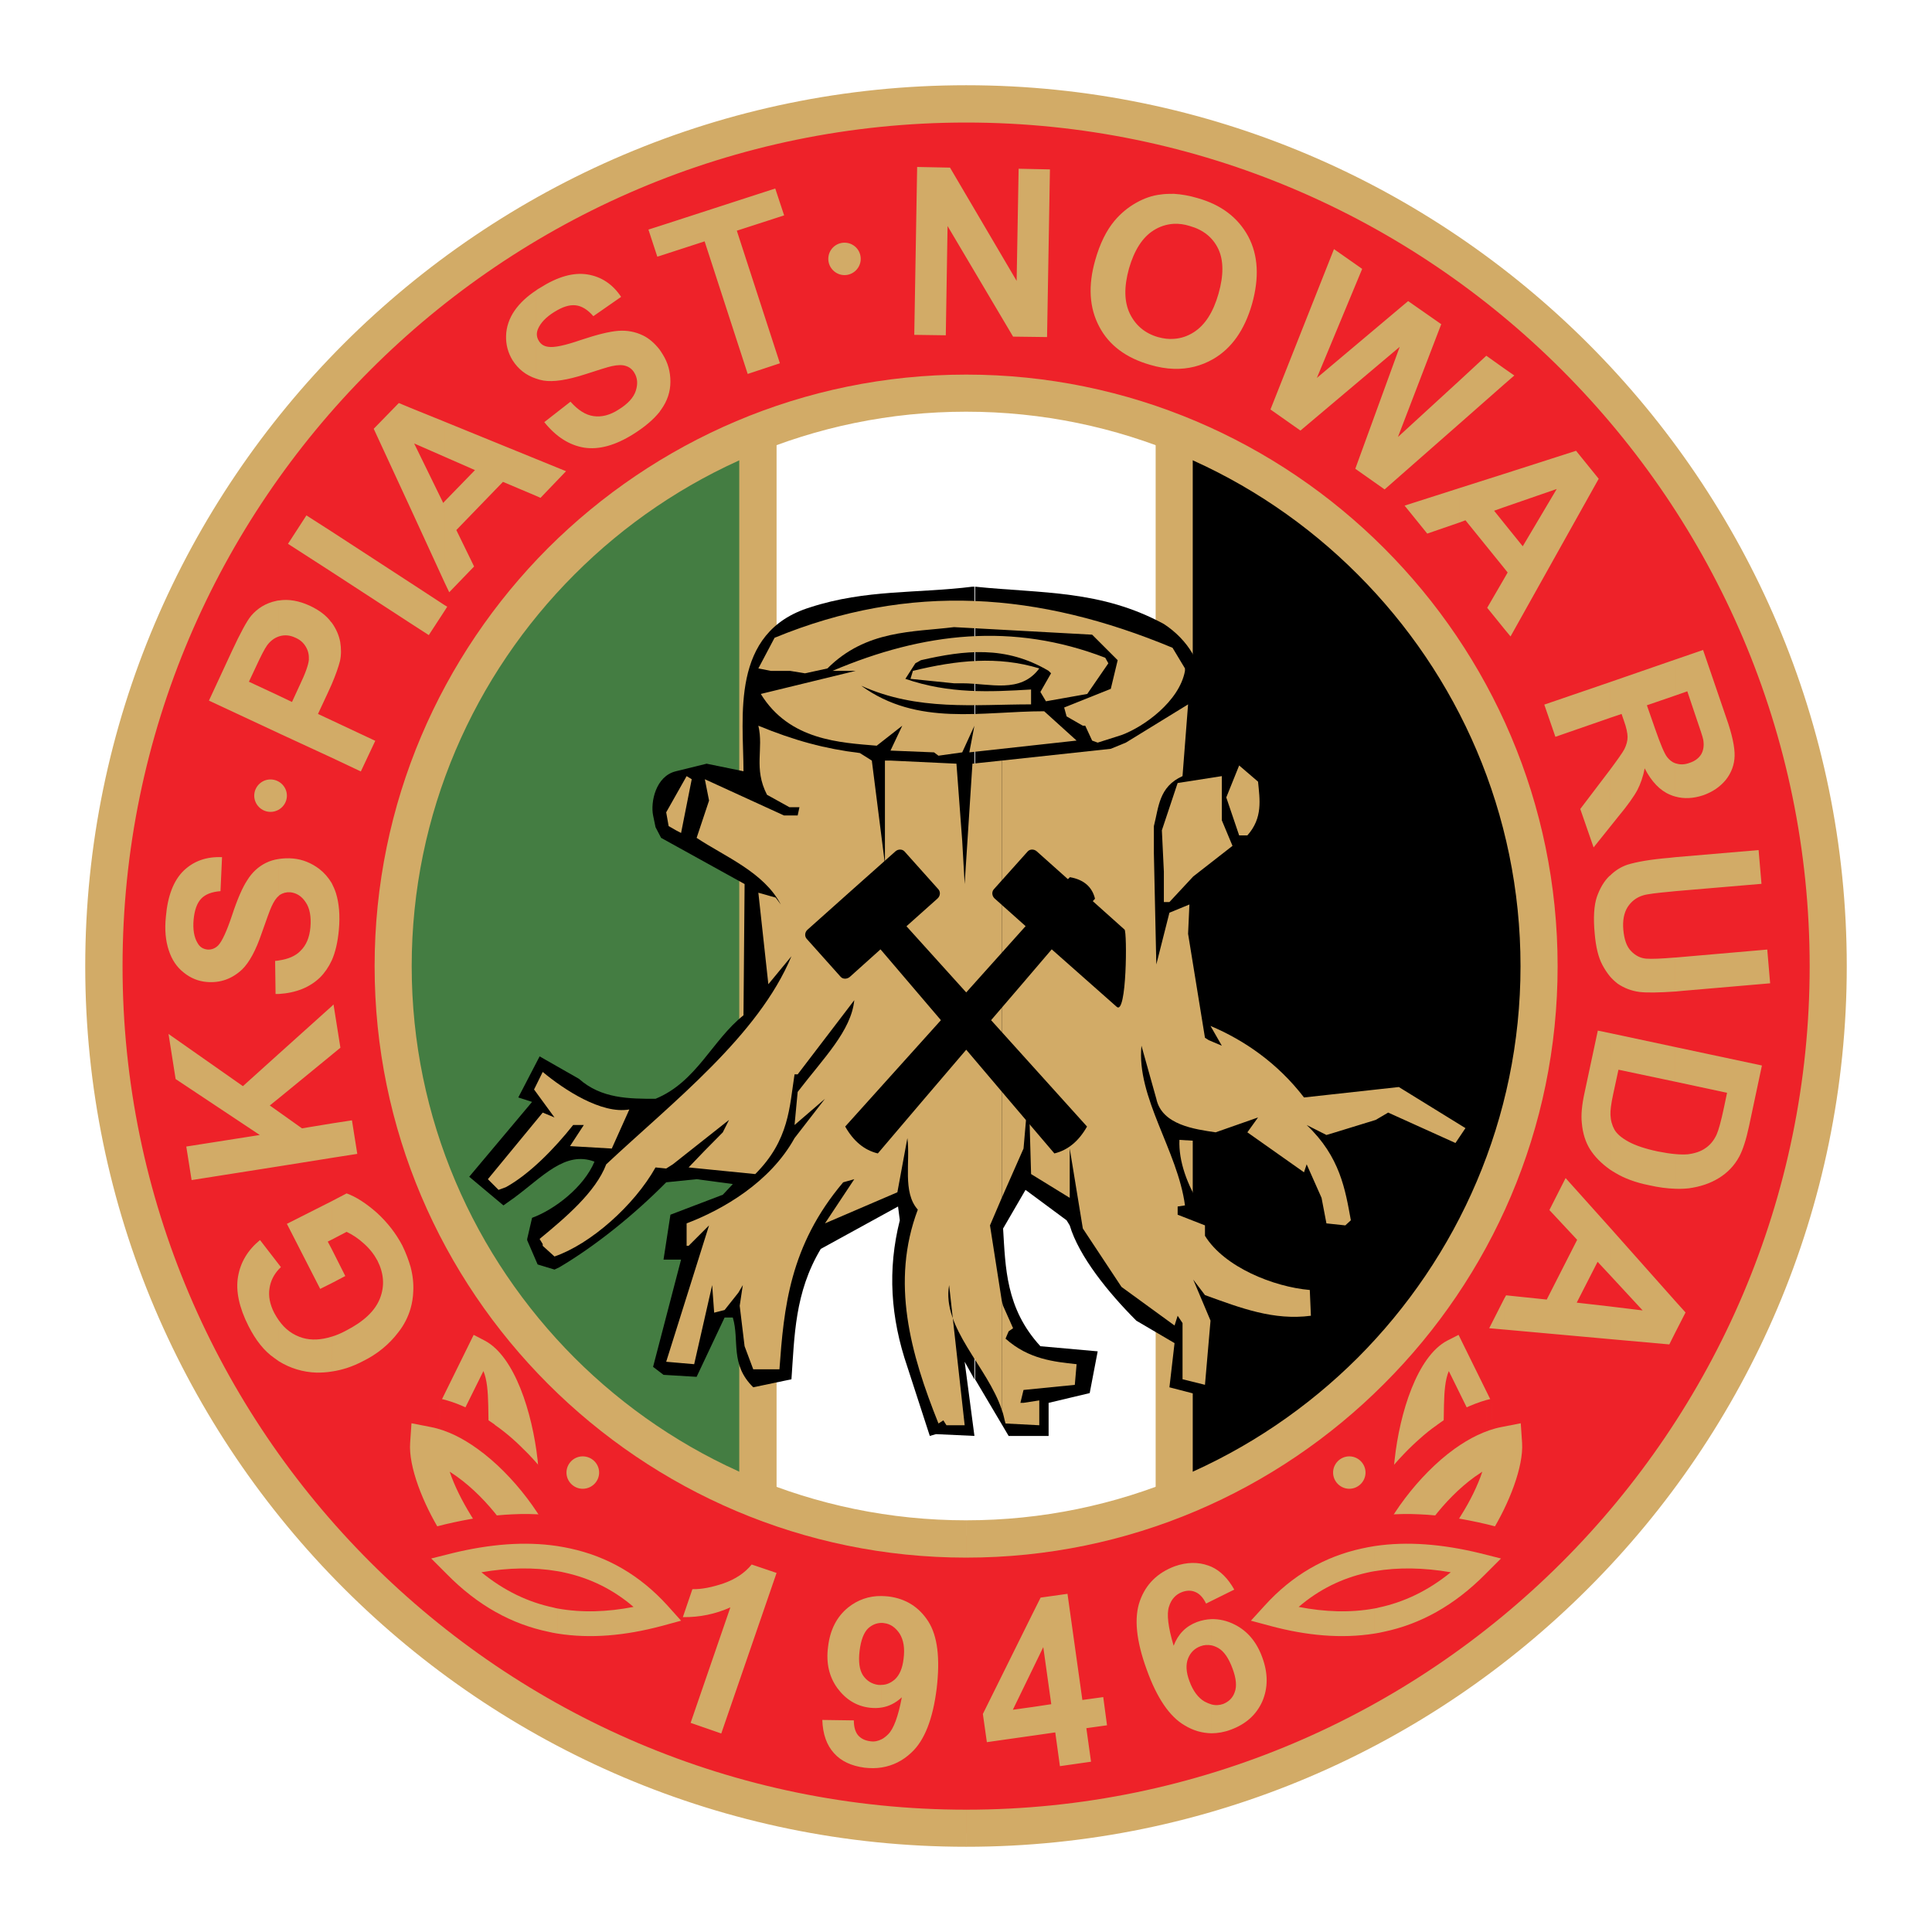 <?xml version="1.0" encoding="utf-8"?>
<!-- Generator: Adobe Illustrator 13.0.0, SVG Export Plug-In . SVG Version: 6.00 Build 14948)  -->
<!DOCTYPE svg PUBLIC "-//W3C//DTD SVG 1.0//EN" "http://www.w3.org/TR/2001/REC-SVG-20010904/DTD/svg10.dtd">
<svg version="1.0" id="Layer_1" xmlns="http://www.w3.org/2000/svg" xmlns:xlink="http://www.w3.org/1999/xlink" x="0px" y="0px"
	 width="192.756px" height="192.756px" viewBox="0 0 192.756 192.756" enable-background="new 0 0 192.756 192.756"
	 xml:space="preserve">
<g>
	<polygon fill-rule="evenodd" clip-rule="evenodd" fill="#FFFFFF" points="0,0 192.756,0 192.756,192.756 0,192.756 0,0 	"/>
	<path fill-rule="evenodd" clip-rule="evenodd" fill="#447D42" d="M75.617,44.642v105.333
		c-21.515-11.057-39.683-26.078-34.542-68.752C46.171,64.649,56.939,51.954,75.617,44.642L75.617,44.642z"/>
	<polygon fill-rule="evenodd" clip-rule="evenodd" fill="#FFFFFF" points="75.617,42.78 96.4,38.859 117.161,42.78 117.161,148.357 
		96.4,154.385 75.617,149.51 75.617,42.78 	"/>
	<polygon fill-rule="evenodd" clip-rule="evenodd" fill="#D2AB67" points="77.479,43.711 77.479,150.219 73.756,150.219 
		73.756,43.711 77.479,43.711 	"/>
	<path fill-rule="evenodd" clip-rule="evenodd" d="M117.161,149.975c16.529-11.654,36.359-17.637,36.67-57.164
		c-4.276-30.2-18.834-42.607-36.67-49.321V149.975L117.161,149.975z"/>
	<polygon fill-rule="evenodd" clip-rule="evenodd" fill="#D2AB67" points="119,43.246 119,150.684 115.3,150.684 115.3,43.246 
		119,43.246 	"/>
	<path fill-rule="evenodd" clip-rule="evenodd" d="M97.22,58.534c-0.066,0-0.133,0-0.199,0c-5.45,0.687-10.613,0.244-16.196,2.061
		c-8.021,2.481-6.647,10.945-6.647,16.352l-3.678-0.753l-3.058,0.753c-2.038,0.487-2.548,3.102-2.282,4.409l0.244,1.174l0.554,1.063
		l8.331,4.608l-0.111,13.095c-3.124,2.48-4.675,6.646-8.774,8.33c-2.615,0-5.406,0-7.644-1.994l-3.922-2.236l-2.127,4.098
		l1.374,0.443l-6.271,7.467l3.413,2.859l1.063-0.754c2.858-2.105,5.096-4.721,8.021-3.611c-1.063,2.547-3.988,4.785-6.226,5.605
		l-0.487,2.105c0,0,0,0,0,0.133l1.042,2.414l1.684,0.51c0,0,0,0,0.51-0.244c3.589-2.127,7.444-5.229,10.635-8.463l3.036-0.311
		l3.611,0.486l-0.997,1.064l-5.229,1.994L66.2,125.67h1.75l-2.792,10.701l1.041,0.797l3.302,0.199l2.792-5.916h0.82
		c0.687,2.305-0.31,4.654,2.039,6.959l3.811-0.799c0.31-4.299,0.31-8.641,2.925-13.006l7.71-4.232l0.177,1.375
		c-1.241,4.918-0.931,9.703,0.753,14.623l2.238,6.891l0.62-0.178l3.833,0.178l-0.975-7.4l0.975,1.75V58.534L97.22,58.534z"/>
	<path fill-rule="evenodd" clip-rule="evenodd" d="M97.287,58.534c6.713,0.687,12.541,0.311,18.833,3.723
		c2.416,1.573,3.922,4.121,3.612,6.16l0.31,7.955l1.618-0.798l2.791-0.133l2.238,2.548c2.061,4.121-3.234,6.913-6.47,10.524
		l-0.487,2.548l0.487,8.131c2.438,3.479,6.957,4.586,10.458,8.752l3.035,0.754c4.609-1.816,9.461-1.064,14.048,3.545l-0.731,2.105
		l-1.816,1.307l-4.853-2.99l-6.647,1.684l1.485,3.787l0.753,3.369l-0.487,1.795l-3.745,0.311l-1.617-4.896l-7.135-4.676
		l-5.295-0.311c-0.178,4.232,3.412,9.572,7.844,12.43l6.337,1.508l-0.134,4.852c-3.168,0.555-6.514,0-9.571-1.24l-0.487,7.135
		l-0.887,1.062l-4.099-1.062l0.51-4.41l-3.812-2.238c-2.792-2.791-5.716-6.402-6.646-9.504c-0.311-0.51-0.311-0.51-0.311-0.51
		l-4.099-3.035l-2.238,3.854c0.244,3.855,0.244,7.955,3.723,11.744l5.716,0.51l-0.798,4.166l-4.099,0.975v3.301h-3.988l-3.345-5.65
		V58.534L97.287,58.534z"/>
	<path fill-rule="evenodd" clip-rule="evenodd" fill="#D2AB67" d="M99.945,75.883l-2.925,0.31l-0.775,12.009l-0.244-4.298
		l-0.576-7.711l-6.581-0.31c0,0,0,0-0.554,0v10.325l-1.308-10.325l-1.196-0.753c-3.479-0.421-6.514-1.241-10.125-2.725
		c0.554,2.304-0.51,4.232,0.864,6.891l2.238,1.24h0.998l-0.177,0.82h-1.374l-7.888-3.611l0.421,2.127l-1.241,3.722
		c2.792,1.861,6.713,3.413,8.397,6.647l-0.51-0.687l-1.728-0.487l0.997,9.129l2.304-2.792c-3.301,7.931-11.832,14.535-18.479,20.761
		c-1.063,2.791-4.099,5.34-6.647,7.445c0,0,0,0,0.31,0.51c0,0,0,0,0,0.176l1.174,1.064c3.612-1.24,7.954-5.096,10.082-8.885
		l1.063,0.109l0.665-0.42l5.606-4.432l-0.621,1.24l-1.794,1.816l-1.618,1.686l6.647,0.664c3.412-3.412,3.412-6.713,3.922-9.949
		c0,0,0,0,0.311,0l5.649-7.4c-0.31,3.059-3.035,5.74-5.649,9.152l-0.311,3.301l3.036-2.615l-3.036,3.922
		c-2.437,4.41-7.157,7.135-10.768,8.508v2.238c0,0,0,0,0.199,0l2.039-2.037l-4.276,13.604l2.792,0.244l1.794-7.889l0.2,2.748
		l1.041-0.266l1.374-1.729l0.443-0.754l-0.31,2.061l0.487,4.033l0.864,2.305h2.614c0.443-6.094,0.997-12.32,6.359-18.656
		l1.108-0.311l-2.924,4.408l7.223-3.102l0.997-5.406c0.31,2.35-0.51,5.406,1.042,7.135c-2.726,7.223-0.731,14.381,2.061,21.338
		l0.487-0.311l0.31,0.486h1.817l-1.551-13.98c-0.753,4.232,3.833,8.154,5.251,12.43v-10.879l-1.174-7.51l1.174-2.748V75.883
		L99.945,75.883z"/>
	<path fill-rule="evenodd" clip-rule="evenodd" fill="#D2AB67" d="M99.945,75.883l10.879-1.174l1.507-0.62l6.204-3.812l-0.555,7.157
		c-2.37,1.063-2.37,3.102-2.857,4.986v2.725l0.243,11.078l1.308-5.162l1.994-0.82l-0.133,2.924l1.684,10.37
		c0.377,0.242,0.377,0.242,0.377,0.242l1.307,0.555l-1.13-1.973c3.368,1.418,6.714,3.723,9.328,7.135l9.461-1.041l6.647,4.1
		l-0.997,1.484l-6.714-3.035l-1.241,0.73l-4.032,1.24l-0.886,0.266l-1.973-0.996c3.346,3.168,3.855,6.471,4.409,9.506
		c-0.554,0.51-0.554,0.51-0.554,0.51l-1.883-0.201l-0.487-2.547l-1.485-3.346l-0.266,0.797l-5.65-3.988l1.064-1.484l-4.232,1.484
		c-2.061-0.309-5.362-0.73-5.916-3.346l-1.484-5.295c-0.51,5.162,3.611,10.457,4.343,15.932l-0.731,0.109v0.82l2.726,1.064v1.041
		c1.928,3.123,6.847,5.096,10.458,5.406l0.11,2.57c-3.722,0.486-6.957-0.754-10.568-2.061l-1.174-1.551l1.728,4.098l-0.554,6.404
		l-2.238-0.555v-5.605l-0.487-0.73l-0.31,0.975l-5.296-3.855l-3.855-5.828l-1.307-7.977v4.92l-3.855-2.371l-0.244-8.441l-0.51,5.893
		l-2.171,4.92V75.883L99.945,75.883z"/>
	<path fill-rule="evenodd" clip-rule="evenodd" fill="#D2AB67" d="M99.945,129.768l0.133,0.51l0.997,2.238
		c-0.443,0.311-0.443,0.311-0.443,0.311l-0.31,0.73c2.304,2.061,4.852,2.305,7.09,2.549l-0.178,2.061l-5.118,0.51l-0.31,1.285
		c0.31,0,0.31,0,0.31,0l1.573-0.244v2.48l-3.367-0.176c-0.134-0.443-0.178-0.865-0.377-1.375V129.768L99.945,129.768z"/>
	<path fill-rule="evenodd" clip-rule="evenodd" fill="#D2AB67" d="M49.738,118.713l-1.063-1.064l5.473-6.646l1.174,0.486
		l-2.039-2.791l0.864-1.75c2.105,1.75,5.85,4.23,8.641,3.744l-1.75,3.898l-4.166-0.242l1.374-2.105h-1.063
		c-1.861,2.348-4.343,4.896-6.714,6.203L49.738,118.713L49.738,118.713z"/>
	<polygon fill-rule="evenodd" clip-rule="evenodd" fill="#D2AB67" points="116.119,89.997 116.119,88.202 116.119,86.961 
		115.92,82.84 117.493,78.121 121.902,77.434 121.902,81.843 122.966,84.391 119.045,87.449 116.674,89.997 116.119,89.997 	"/>
	<path fill-rule="evenodd" clip-rule="evenodd" fill="#D2AB67" d="M123.631,83.35l-1.285-3.79l1.285-3.19l1.884,1.617
		c0.177,1.817,0.487,3.612-1.064,5.362H123.631L123.631,83.35z"/>
	<path fill-rule="evenodd" clip-rule="evenodd" fill="#D2AB67" d="M67.441,82.84l-0.731-0.421l-0.244-1.374l2.039-3.612
		c0.509,0.311,0.509,0.311,0.509,0.311l-1.063,5.362L67.441,82.84L67.441,82.84z"/>
	<path fill-rule="evenodd" clip-rule="evenodd" fill="#D2AB67" d="M93.188,75.063l-4.343-0.177l1.174-2.481l-2.548,1.994
		c-3.612-0.31-8.708-0.51-11.566-5.163l9.461-2.304h-2.305c9.084-3.855,18.014-4.853,27.209-1.308c0.31,0.554,0.31,0.554,0.31,0.554
		l-2.104,3.058l-4.121,0.731l-0.554-0.931l1.063-1.861c-0.244-0.244-0.244-0.244-0.244-0.244c-4.298-2.548-8.375-2.061-12.74-1.063
		c-0.554,0.31-0.554,0.31-0.554,0.31l-0.997,1.551c4.365,1.507,8.442,1.307,12.541,1.063v1.484c-5.65,0-11.3,0.687-16.95-1.861
		c5.65,4.099,12.031,2.548,18.258,2.548l3.234,2.925L96.71,75.063l0.509-2.659l-1.218,2.659l-2.371,0.333L93.188,75.063
		L93.188,75.063z"/>
	<path fill-rule="evenodd" clip-rule="evenodd" fill="#D2AB67" d="M108.963,73.889l-0.687-1.484c-0.244,0-0.244,0-0.244,0
		l-1.617-0.931l-0.243-0.886l4.652-1.861l0.687-2.858l-2.548-2.548l-13.781-0.753c-4.099,0.51-8.774,0.266-12.629,4.122
		l-2.238,0.487l-1.484-0.244h-1.928l-1.241-0.244l1.617-3.058c13.56-5.583,26.411-4.542,39.706,0.998l1.24,2.061
		c0,0.244,0,0.244,0,0.244c-0.554,3.035-4.099,5.583-6.337,6.403l-2.371,0.754L108.963,73.889L108.963,73.889z"/>
	<path fill-rule="evenodd" clip-rule="evenodd" fill="#D2AB67" d="M95.182,68.172l-4.343-0.443c0.244-0.797,0.244-0.797,0.244-0.797
		c4.343-1.063,8.486-1.507,12.607-0.244c-1.883,2.548-4.918,1.484-7.688,1.484H95.182L95.182,68.172z"/>
	<path fill-rule="evenodd" clip-rule="evenodd" fill="#EE2229" d="M96.4,9.877c23.818,0,45.443,9.705,61.108,25.37
		C173.174,50.934,182.9,72.559,182.9,96.4c0,23.819-9.727,45.444-25.392,61.108C141.844,173.174,120.219,182.9,96.4,182.9v-29.689
		c15.62,0,29.823-6.383,40.126-16.686S153.21,112.021,153.21,96.4c0-15.643-6.381-29.845-16.684-40.148
		C126.224,45.949,112.021,39.545,96.4,39.545V9.877L96.4,9.877z M96.4,182.9c-23.841,0-45.466-9.727-61.153-25.393
		C19.583,141.844,9.877,120.219,9.877,96.4c0-23.841,9.705-45.466,25.37-61.153C50.935,19.582,72.56,9.877,96.4,9.877v29.668
		c-15.643,0-29.845,6.403-40.148,16.707C45.949,66.533,39.568,80.757,39.546,96.4c0.022,15.622,6.403,29.823,16.706,40.125
		c10.303,10.303,24.505,16.686,40.148,16.686V182.9L96.4,182.9z"/>
	<path fill-rule="evenodd" clip-rule="evenodd" fill="#D2AB67" d="M96.4,8.504c24.173,0,46.152,9.882,62.061,25.791
		c15.932,15.931,25.791,37.888,25.791,62.105c0,24.172-9.859,46.153-25.791,62.061c-15.908,15.932-37.888,25.791-62.061,25.791
		v-3.699c23.153,0,44.202-9.463,59.446-24.705c15.244-15.244,24.705-36.293,24.705-59.448c0-23.176-9.461-44.225-24.705-59.469
		C140.603,21.665,119.554,12.226,96.4,12.226V8.504L96.4,8.504z M96.4,184.252c-24.217,0-46.175-9.859-62.105-25.791
		C18.386,142.553,8.504,120.572,8.504,96.4c0-24.217,9.882-46.175,25.791-62.105C50.226,18.386,72.183,8.504,96.4,8.504v3.722
		c-23.176,0-44.225,9.439-59.469,24.705C21.688,52.175,12.227,73.224,12.227,96.4c0,23.155,9.461,44.204,24.705,59.448
		c15.244,15.242,36.293,24.705,59.469,24.705V184.252L96.4,184.252z"/>
	<path fill-rule="evenodd" clip-rule="evenodd" fill="#D2AB67" d="M96.4,37.374c16.241,0,30.997,6.625,41.677,17.305
		c10.702,10.702,17.327,25.458,17.327,41.721c0,16.241-6.625,30.997-17.327,41.676c-10.68,10.703-25.436,17.328-41.677,17.328
		v-3.723c15.199,0,29.025-6.205,39.062-16.219c10.015-10.037,16.24-23.863,16.24-39.063c0-15.244-6.226-29.07-16.24-39.084
		C125.448,47.278,111.6,41.075,96.4,41.075V37.374L96.4,37.374z M96.4,155.404c-16.263,0-31.02-6.625-41.722-17.328
		C44,127.396,37.375,112.641,37.375,96.4c0-16.263,6.625-31.02,17.304-41.721C65.381,44,80.137,37.374,96.4,37.374v3.701
		c-15.244,0-29.07,6.204-39.085,16.241C47.301,67.33,41.075,81.156,41.075,96.4c0,15.2,6.226,29.026,16.241,39.063
		c10.015,10.014,23.841,16.219,39.085,16.219V155.404L96.4,155.404z"/>
	<path fill-rule="evenodd" clip-rule="evenodd" fill="#D2AB67" d="M167.146,132.938v-3.125l1.02,1.131L167.146,132.938
		L167.146,132.938z M167.146,118.602v-3.457c0.466,0.045,0.887,0.045,1.241,0.021c0.709-0.088,1.308-0.287,1.772-0.619
		c0.466-0.311,0.842-0.775,1.108-1.352c0.199-0.443,0.442-1.33,0.73-2.682l0.311-1.484l-5.163-1.107v-3.457l8.642,1.84l-1.285,6.049
		c-0.288,1.352-0.62,2.371-0.975,3.035c-0.487,0.908-1.175,1.617-2.039,2.148c-0.863,0.533-1.861,0.865-2.991,1.02
		C168.077,118.602,167.635,118.623,167.146,118.602L167.146,118.602z M167.146,98.926v-3.39l9.174-0.798l0.287,3.367l-8.752,0.754
		C167.612,98.881,167.368,98.904,167.146,98.926L167.146,98.926z M167.146,88.911v-3.39l8.31-0.709l0.288,3.368L167.146,88.911
		L167.146,88.911z M167.146,79.472v-3.323c0.045,0.022,0.089,0.022,0.155,0.044c0.377,0.111,0.82,0.089,1.285-0.088
		c0.532-0.177,0.908-0.465,1.152-0.864c0.222-0.399,0.288-0.864,0.199-1.418c-0.044-0.266-0.311-1.063-0.753-2.349l-0.842-2.503
		l-1.197,0.421v-3.59l2.771-0.953l2.304,6.736c0.599,1.684,0.864,2.969,0.842,3.833c-0.021,0.864-0.31,1.662-0.864,2.371
		c-0.575,0.709-1.329,1.219-2.26,1.551C168.941,79.671,168.011,79.716,167.146,79.472L167.146,79.472z M167.146,65.801v3.59
		l-2.836,0.975l0.82,2.349c0.531,1.529,0.931,2.481,1.196,2.814c0.222,0.288,0.487,0.51,0.819,0.621v3.323
		c-0.177-0.044-0.354-0.111-0.509-0.177c-1.02-0.421-1.861-1.308-2.549-2.637c-0.154,0.842-0.421,1.573-0.73,2.171
		c-0.332,0.62-0.975,1.529-1.95,2.703l-0.798,0.997v-5.694c0.775-1.042,1.264-1.728,1.463-2.105
		c0.199-0.421,0.311-0.797,0.311-1.196c0-0.376-0.111-0.931-0.377-1.662l-0.222-0.643l-1.175,0.399v-3.567L167.146,65.801
		L167.146,65.801z M167.146,85.521v3.39l-0.421,0.044c-1.439,0.133-2.37,0.244-2.791,0.376c-0.665,0.199-1.175,0.598-1.551,1.174
		c-0.355,0.576-0.51,1.329-0.422,2.282c0.089,0.953,0.333,1.662,0.775,2.105c0.422,0.443,0.931,0.709,1.507,0.753
		c0.576,0.044,1.529,0,2.858-0.111h0.044v3.39c-1.639,0.111-2.813,0.133-3.566,0.045c-0.843-0.111-1.552-0.4-2.172-0.82
		c-0.288-0.223-0.554-0.465-0.798-0.754V87.382c0.532-0.532,1.108-0.886,1.751-1.108c0.931-0.288,2.326-0.532,4.188-0.687
		L167.146,85.521L167.146,85.521z M167.146,104.465v3.457l-5.672-1.197l-0.531,2.459c-0.199,0.932-0.288,1.596-0.267,2.039
		c0.022,0.555,0.155,1.041,0.399,1.484c0.243,0.422,0.709,0.82,1.396,1.197c0.688,0.377,1.662,0.709,2.925,0.975
		c0.665,0.133,1.241,0.221,1.75,0.266v3.457c-0.797-0.023-1.661-0.133-2.637-0.355c-1.329-0.266-2.459-0.686-3.367-1.24
		c-0.178-0.111-0.377-0.221-0.532-0.332v-13.605L167.146,104.465L167.146,104.465z M167.146,129.812v3.125l-0.598,1.195
		l-5.938-0.531v-3.258l3.279,0.398l-3.279-3.545v-4.74L167.146,129.812L167.146,129.812z M160.61,68.062v3.567l-5.428,1.883
		l-1.108-3.213L160.61,68.062L160.61,68.062z M160.61,76.835v5.694l-1.617,2.016l-1.329-3.833l2.658-3.5
		C160.411,77.079,160.522,76.968,160.61,76.835L160.61,76.835z M160.61,87.382v10.014c-0.266-0.332-0.509-0.687-0.73-1.107
		c-0.421-0.775-0.665-1.839-0.776-3.146c-0.154-1.595-0.066-2.836,0.222-3.678c0.311-0.864,0.709-1.551,1.264-2.083
		C160.589,87.382,160.589,87.382,160.61,87.382L160.61,87.382z M160.61,103.068v13.605c-0.842-0.598-1.507-1.264-1.994-2.039
		c-0.421-0.688-0.709-1.551-0.797-2.592c-0.089-0.775,0-1.773,0.266-2.992l1.329-6.225L160.61,103.068L160.61,103.068z
		 M160.61,122.457v4.74l-1.218-1.307l-2.083,4.076l3.301,0.377v3.258l-10.546-0.953v-3.059l0.199-0.354l4.055,0.422l3.035-5.961
		l-2.77-2.969l1.617-3.191L160.61,122.457L160.61,122.457z M150.064,62.722v-4.985l0.354-0.62l-0.354-0.443v-4.476l1.86,2.304
		l3.391-5.716l-5.251,1.816v-3.323l7.179-2.304l2.26,2.792l-8.796,15.731L150.064,62.722L150.064,62.722z M150.064,38.349v-1.595
		l1.019,0.709L150.064,38.349L150.064,38.349z M150.064,36.754v1.595l-4.454,3.922v-4.298l2.681-2.482L150.064,36.754
		L150.064,36.754z M150.064,47.278v3.323l-0.997,0.355l0.997,1.241v4.476l-3.855-4.764l-0.599,0.222v-3.435L150.064,47.278
		L150.064,47.278z M150.064,57.736v4.985l-1.685-2.083L150.064,57.736L150.064,57.736z M150.064,129.59v3.059l-1.485-0.133
		L150.064,129.59L150.064,129.59z M145.61,37.973v4.298l-7.467,6.558l-2.925-2.061l4.432-12.164l-9.904,8.354l-2.991-2.105
		l6.337-15.998l2.813,1.972l-4.52,10.879l9.106-7.666l3.302,2.304L139.473,43.6L145.61,37.973L145.61,37.973z M145.61,48.696
		l-5.473,1.75l2.26,2.792l3.213-1.108V48.696L145.61,48.696z M117.117,36.798v-2.991c0.709-0.044,1.373-0.266,1.993-0.665
		c1.108-0.709,1.929-1.972,2.46-3.833c0.532-1.861,0.51-3.346-0.022-4.476c-0.554-1.152-1.507-1.906-2.836-2.282
		c-0.554-0.177-1.085-0.244-1.595-0.222v-2.991c0.753,0.044,1.528,0.177,2.348,0.421c2.371,0.665,4.055,1.95,5.074,3.833
		c0.997,1.883,1.108,4.121,0.377,6.736c-0.753,2.614-2.039,4.431-3.877,5.495C119.842,36.51,118.535,36.842,117.117,36.798
		L117.117,36.798z M117.117,19.338v2.991c-0.731,0.044-1.419,0.266-2.039,0.665c-1.085,0.687-1.905,1.95-2.437,3.789
		c-0.51,1.839-0.488,3.323,0.088,4.52c0.576,1.174,1.507,1.95,2.792,2.326c0.554,0.155,1.086,0.222,1.596,0.178v2.991
		c-0.754-0.022-1.552-0.155-2.371-0.399c-2.394-0.687-4.099-1.95-5.074-3.811c-0.997-1.883-1.13-4.077-0.398-6.647
		c0.465-1.639,1.107-2.946,1.928-3.921c0.598-0.709,1.307-1.307,2.127-1.772c0.819-0.465,1.64-0.753,2.481-0.842
		C116.23,19.338,116.674,19.338,117.117,19.338L117.117,19.338z M65.802,41.097v-6.226c0.111,0.155,0.222,0.332,0.332,0.509
		c0.51,0.82,0.753,1.706,0.753,2.703s-0.31,1.928-0.931,2.792C65.913,40.941,65.846,41.008,65.802,41.097L65.802,41.097z
		 M65.802,25.542L70.3,24.08l4.298,13.228l3.213-1.063l-4.298-13.228l4.72-1.529l-0.887-2.681l-11.543,3.744V25.542L65.802,25.542z
		 M91.216,33.408l0.288-16.75l3.279,0.066l6.647,11.3l0.199-11.189l3.124,0.066l-0.288,16.728l-3.39-0.044l-6.536-11.034
		l-0.177,10.901L91.216,33.408L91.216,33.408z M65.802,22.551v2.991l-0.222,0.066l-0.886-2.703L65.802,22.551L65.802,22.551z
		 M65.802,34.871v6.226c-0.621,0.775-1.485,1.506-2.615,2.215c-1.795,1.13-3.434,1.573-4.896,1.352
		c-1.485-0.243-2.814-1.085-3.988-2.548l2.614-2.039c0.753,0.842,1.507,1.33,2.304,1.44c0.798,0.111,1.618-0.089,2.482-0.643
		c0.931-0.576,1.507-1.197,1.729-1.883c0.221-0.687,0.177-1.285-0.156-1.817c-0.199-0.333-0.487-0.554-0.842-0.665
		c-0.332-0.111-0.797-0.111-1.396,0.022c-0.421,0.089-1.308,0.377-2.681,0.82c-1.794,0.576-3.146,0.775-4.121,0.621
		c-0.266-0.044-0.51-0.111-0.753-0.2v-8.796c0.111-0.089,0.244-0.177,0.376-0.244c1.773-1.13,3.346-1.573,4.742-1.352
		s2.526,0.975,3.368,2.238l-2.77,1.927c-0.576-0.665-1.174-1.019-1.772-1.085c-0.621-0.066-1.307,0.155-2.127,0.665
		s-1.374,1.085-1.64,1.729c-0.155,0.398-0.133,0.797,0.111,1.174c0.2,0.333,0.532,0.532,0.953,0.576
		c0.554,0.088,1.64-0.133,3.235-0.687c1.595-0.532,2.836-0.842,3.723-0.909c0.886-0.066,1.706,0.089,2.481,0.465
		C64.76,33.763,65.314,34.25,65.802,34.871L65.802,34.871z M53.482,49.472v-3.678l2.991,1.219l-2.548,2.658L53.482,49.472
		L53.482,49.472z M53.482,28.977v8.796c-0.997-0.332-1.772-0.931-2.349-1.839c-0.443-0.731-0.665-1.529-0.643-2.415
		s0.31-1.75,0.864-2.548C51.865,30.24,52.574,29.575,53.482,28.977L53.482,28.977z M53.482,45.794v3.678l-3.301-1.396l-4.653,4.808
		l1.772,3.634l-2.481,2.57l-0.466-0.975v-8.087l3.036-3.124l-3.036-1.33v-3.501L53.482,45.794L53.482,45.794z M44.354,60.949v-0.576
		l0.266,0.155L44.354,60.949L44.354,60.949z M40.964,126.4c0.222,0.842,0.31,1.662,0.266,2.459
		c-0.022,0.576-0.111,1.152-0.266,1.684V126.4L40.964,126.4z M44.354,42.071v3.501l-3.035-1.33l2.902,5.938l0.133-0.155v8.087
		l-3.39-7.378V40.698L44.354,42.071L44.354,42.071z M44.354,60.373v0.576l-1.573,2.415l-1.817-1.174v-4.032L44.354,60.373
		L44.354,60.373z M34.45,127.309l-1.352,0.709v-3.391L34.45,127.309L34.45,127.309z M33.098,119.842v3.834l1.484-0.775
		c0.598,0.287,1.174,0.664,1.728,1.174c0.577,0.51,1.02,1.086,1.352,1.705c0.643,1.285,0.731,2.527,0.244,3.768
		s-1.618,2.305-3.39,3.213c-0.488,0.266-0.975,0.465-1.418,0.598v3.479c1.042-0.154,2.083-0.488,3.124-1.041
		c1.44-0.709,2.615-1.684,3.523-2.881c0.576-0.73,0.975-1.529,1.219-2.371V126.4c-0.2-0.688-0.465-1.396-0.82-2.127
		c-0.643-1.219-1.484-2.305-2.548-3.279c-1.086-0.953-2.083-1.596-3.014-1.928L33.098,119.842L33.098,119.842z M40.964,40.698
		v10.037l-3.678-7.955l2.504-2.57L40.964,40.698L40.964,40.698z M40.964,58.158v4.032l-7.866-5.119v-4.032L40.964,58.158
		L40.964,58.158z M33.098,115.521v-3.436l2.016-0.309l0.532,3.346L33.098,115.521L33.098,115.521z M33.098,105.24v-4.852
		l0.177-0.178l0.687,4.32L33.098,105.24L33.098,105.24z M33.098,95.824v-7.71c0.155,0.31,0.31,0.643,0.421,0.997
		c0.31,0.997,0.421,2.238,0.288,3.678C33.696,93.963,33.475,94.982,33.098,95.824L33.098,95.824z M33.098,75.595v-3.722l4.343,2.038
		L36,76.968L33.098,75.595L33.098,75.595z M33.098,68.261c0.398-0.931,0.665-1.707,0.82-2.305c0.133-0.598,0.133-1.241,0.022-1.928
		c-0.133-0.665-0.398-1.285-0.842-1.905V68.261L33.098,68.261z M33.098,128.018l-1.152,0.576l-3.323-6.492l4.476-2.26v3.834
		l-0.399,0.199l0.399,0.752V128.018L33.098,128.018z M33.098,136.836c-0.51,0.09-1.019,0.111-1.507,0.111
		c-1.352-0.045-2.614-0.422-3.767-1.131v-4.076c0.621,0.887,1.418,1.463,2.393,1.75c0.864,0.244,1.817,0.199,2.88-0.133V136.836
		L33.098,136.836z M27.825,126.156l0.2,0.266c-0.067,0.066-0.133,0.133-0.2,0.199V126.156L27.825,126.156z M33.098,53.039v4.032
		l-4.365-2.813l1.839-2.836L33.098,53.039L33.098,53.039z M33.098,62.124v6.138c-0.133,0.31-0.288,0.62-0.443,0.975l-0.931,1.994
		l1.374,0.643v3.722l-5.273-2.437v-3.745l1.307,0.621l0.776-1.684c0.576-1.197,0.864-2.039,0.908-2.526
		c0.022-0.487-0.066-0.908-0.31-1.307c-0.222-0.377-0.554-0.687-1.019-0.887c-0.554-0.266-1.086-0.31-1.596-0.155
		c-0.022,0-0.044,0.022-0.066,0.022v-3.589c0.953-0.155,1.994,0.022,3.102,0.532c0.931,0.443,1.64,0.975,2.105,1.618
		C33.054,62.079,33.076,62.102,33.098,62.124L33.098,62.124z M33.098,88.113v7.71c-0.31,0.665-0.709,1.241-1.174,1.706
		c-1.02,0.977-2.371,1.529-4.099,1.641v-3.346c0.931-0.133,1.662-0.443,2.149-0.953c0.576-0.554,0.908-1.329,0.997-2.371
		c0.088-1.063-0.067-1.906-0.488-2.504c-0.398-0.598-0.908-0.908-1.528-0.975c-0.399-0.022-0.731,0.067-1.042,0.266
		c-0.022,0.022-0.067,0.044-0.089,0.089v-3.678c0.443-0.066,0.909-0.089,1.418-0.044c0.953,0.088,1.817,0.443,2.615,1.041
		C32.367,87.094,32.766,87.56,33.098,88.113L33.098,88.113z M33.098,100.389v4.852l-5.273,4.32v-4.432L33.098,100.389
		L33.098,100.389z M33.098,112.086v3.436l-5.273,0.842v-5.428l2.304,1.639L33.098,112.086L33.098,112.086z M27.825,135.816
		c-0.155-0.109-0.31-0.221-0.465-0.332c-0.997-0.688-1.839-1.75-2.57-3.189c-0.931-1.84-1.286-3.502-1.042-4.92
		c0.244-1.439,0.975-2.658,2.193-3.656l1.883,2.438v0.465c-0.509,0.555-0.82,1.176-0.93,1.885c-0.133,0.775,0.022,1.617,0.465,2.48
		c0.155,0.289,0.31,0.533,0.465,0.754V135.816L27.825,135.816z M27.825,59.908v3.589c-0.465,0.155-0.864,0.465-1.174,0.886
		c-0.244,0.333-0.62,1.063-1.13,2.171l-0.687,1.462l2.991,1.396v3.745L20.846,69.9l2.282-4.919c0.864-1.861,1.507-3.036,1.928-3.545
		c0.643-0.753,1.462-1.263,2.503-1.484C27.647,59.93,27.736,59.908,27.825,59.908L27.825,59.908z M27.825,85.698v3.678
		c-0.266,0.199-0.509,0.576-0.731,1.063c-0.177,0.376-0.488,1.263-0.975,2.637c-0.598,1.772-1.263,2.969-1.972,3.655
		c-0.997,0.93-2.171,1.352-3.5,1.241c-0.842-0.066-1.618-0.377-2.304-0.93c-0.709-0.554-1.197-1.285-1.507-2.238
		c-0.31-0.93-0.421-2.039-0.288-3.323c0.177-2.105,0.775-3.634,1.772-4.609c1.019-0.975,2.282-1.418,3.833-1.352l-0.155,3.39
		c-0.864,0.066-1.507,0.31-1.928,0.753c-0.421,0.443-0.665,1.152-0.753,2.083c-0.088,0.975,0.044,1.772,0.399,2.349
		c0.222,0.399,0.554,0.598,0.997,0.643c0.399,0.022,0.753-0.111,1.063-0.421c0.376-0.399,0.842-1.396,1.374-2.991
		c0.532-1.617,1.042-2.792,1.529-3.523c0.465-0.753,1.085-1.329,1.839-1.706C26.917,85.897,27.359,85.765,27.825,85.698
		L27.825,85.698z M27.825,95.824c-0.111,0.022-0.244,0.044-0.376,0.044l0.044,3.302c0.111,0,0.222,0,0.333,0V95.824L27.825,95.824z
		 M27.825,105.129v4.432l-0.908,0.732l0.908,0.643v5.428l-8.708,1.373l-0.532-3.346l7.334-1.152l-8.397-5.582l-0.709-4.498
		l7.422,5.207L27.825,105.129L27.825,105.129z"/>
	<path fill-rule="evenodd" clip-rule="evenodd" fill="#D2AB67" d="M26.983,81.001c-0.887,0-1.618-0.731-1.618-1.617
		c0-0.887,0.731-1.618,1.618-1.618c0.908,0,1.64,0.731,1.64,1.618C28.623,80.27,27.891,81.001,26.983,81.001L26.983,81.001z"/>
	<path fill-rule="evenodd" clip-rule="evenodd" fill="#D2AB67" d="M84.258,27.448c-0.886,0-1.618-0.731-1.618-1.618
		c0-0.908,0.731-1.618,1.618-1.618s1.617,0.709,1.617,1.618C85.875,26.717,85.145,27.448,84.258,27.448L84.258,27.448z"/>
	<path fill-rule="evenodd" clip-rule="evenodd" fill="#D2AB67" d="M58.135,148.535c-0.886,0-1.618-0.73-1.618-1.617
		s0.731-1.617,1.618-1.617c0.909,0,1.64,0.73,1.64,1.617S59.044,148.535,58.135,148.535L58.135,148.535z"/>
	<path fill-rule="evenodd" clip-rule="evenodd" fill="#D2AB67" d="M134.621,148.535c0.886,0,1.617-0.73,1.617-1.617
		s-0.731-1.617-1.617-1.617c-0.887,0-1.618,0.73-1.618,1.617S133.734,148.535,134.621,148.535L134.621,148.535z"/>
	<path fill-rule="evenodd" clip-rule="evenodd" fill="#D2AB67" d="M48.231,136.791l-3.966,8l-2.193-1.086l4.631-9.395l0.554-1.131
		l1.108,0.576c2.991,1.574,4.741,7.18,5.273,11.898c0.088,0.908,0.155,1.795,0.177,2.57c0,0.799-0.022,1.551-0.11,2.217v0.021
		C46.658,149.023,49.694,140.248,48.231,136.791L48.231,136.791z"/>
	<path fill-rule="evenodd" clip-rule="evenodd" fill="#D2AB67" d="M144.547,136.791l3.944,8l2.216-1.086l-4.631-9.395l-0.555-1.131
		l-1.13,0.576c-2.991,1.574-4.741,7.18-5.251,11.898c-0.111,0.908-0.155,1.795-0.177,2.57c-0.022,0.799,0.021,1.551,0.088,2.217
		v0.021C146.12,149.023,143.085,140.248,144.547,136.791L144.547,136.791z"/>
	<path fill-rule="evenodd" clip-rule="evenodd" fill="#EE2229" d="M44.442,158.395v-3.057l2.26-14.801
		c0.066,0.021,0.177,0.088,0.354,0.176c0.177,0.09,0.311,0.156,0.399,0.199c0.599,0.334,1.241,0.754,1.906,1.219v0.023
		c0.643,0.443,1.218,0.908,1.75,1.373c0.51,0.443,1.042,0.975,1.596,1.529c2.659,2.77,4.808,6.182,5.694,8.84l0.908,2.814
		l-2.814,0.932l-3.279,1.062l-2.814,0.908l-0.887-2.658l-1.285,1.174l-2.194,2.016L44.442,158.395L44.442,158.395z M44.442,155.072
		l2.26-14.535l0,0l0,0l0,0l0,0l0,0c-0.022-0.023-0.022-0.023-0.044-0.023c-0.687-0.332-1.418-0.619-2.216-0.842l0,0v13.029l0,0
		V155.072L44.442,155.072z M44.442,139.672v13.029c0,0,0,0,0-0.023v0.023v2.371v0.021v-2.416l0,0V139.672L44.442,139.672
		L44.442,139.672z M44.442,155.338v3.057v-0.021v-2.992V155.338L44.442,155.338z M44.442,139.672v13.006l0,0v2.416v0.021v-2.438l0,0
		V139.672L44.442,139.672L44.442,139.672z M44.442,155.381v2.992V155.381L44.442,155.381z M44.043,157.951L44.043,157.951
		C44.021,157.93,44,157.908,44,157.908l0,0l0,0L44.043,157.951L44.043,157.951z M44.442,139.672
		c-0.244-0.066-0.376-0.088-0.443-0.111c-0.022,0-0.044-0.021-0.067-0.021v18.279l0,0c0.022,0.023,0.044,0.066,0.067,0.09l0,0
		l0.443-2.793v-2.438l0,0V139.672L44.442,139.672z M44.442,155.381l-0.399,2.57l0.399,0.422V155.381L44.442,155.381z
		 M43.933,157.818L43.933,157.818L43.933,157.818z M43.933,139.539v18.279l0,0l0,0c-0.022-0.021-0.044-0.045-0.088-0.088
		c-0.022-0.045-0.022-0.023-0.177-0.223v0.023c-0.222-0.244-0.465-0.576-0.775-0.998l-0.177-0.221l-0.089-0.111c0,0,0,0,0.022,0
		c-0.022,0-0.022,0-0.022-0.021v-16.885l0.909,0.156C43.689,139.494,43.822,139.518,43.933,139.539L43.933,139.539z M43.933,157.818
		L43.933,157.818L43.933,157.818L43.933,157.818z M42.625,139.295v16.885l0,0c0,0,0,0,0,0.021c-0.022-0.021,0-0.021,0-0.021
		c-0.022-0.023-0.044-0.066-0.088-0.111c-0.044-0.088-0.089-0.133-0.111-0.178v-16.639L42.625,139.295L42.625,139.295z
		 M42.426,155.914C42.537,156.068,42.47,156.002,42.426,155.914L42.426,155.914z M42.426,139.252v16.639
		c-0.022-0.021-0.044-0.043-0.067-0.066l0,0c0-0.021,0-0.021,0-0.021v-16.574L42.426,139.252L42.426,139.252z M42.426,155.914
		c-0.022-0.045-0.044-0.066-0.067-0.09C42.382,155.869,42.404,155.891,42.426,155.914L42.426,155.914z M42.359,155.803v0.021
		V155.803L42.359,155.803z M42.359,139.229v16.574h-0.022c-0.244-0.377-0.532-0.799-0.842-1.307
		c-0.288-0.467-0.554-0.932-0.82-1.418c-0.288-0.51-0.532-1.02-0.753-1.463c-1.152-2.416-1.928-4.986-1.994-7.09v-0.467
		c0-0.109,0.021-0.199,0.021-0.309l0.133-1.951l0.222-3.346l3.302,0.643L42.359,139.229L42.359,139.229z M42.359,155.803
		c0,0,0,0-0.022,0C42.337,155.781,42.337,155.803,42.359,155.803L42.359,155.803z"/>
	<path fill-rule="evenodd" clip-rule="evenodd" fill="#D2AB67" d="M46.237,155.936c-0.354-0.377-0.754-0.842-1.152-1.396
		c-0.354-0.486-0.709-1.02-1.063-1.596c-1.817-2.924-3.279-6.625-3.102-8.994l0.133-1.951l1.927,0.377
		c0.82,0.156,1.618,0.443,2.415,0.82c0.731,0.354,1.507,0.82,2.238,1.352c3.656,2.615,6.913,7.111,7.954,10.281l-3.301,1.062
		c-0.842-2.592-3.59-6.336-6.669-8.553c-0.244-0.176-0.487-0.332-0.753-0.51c0.465,1.396,1.241,2.926,2.083,4.299
		c0.288,0.488,0.598,0.932,0.93,1.352c0.266,0.398,0.577,0.754,0.909,1.131L46.237,155.936L46.237,155.936z"/>
	<path fill-rule="evenodd" clip-rule="evenodd" fill="#EE2229" d="M150.419,139.229l0.753-0.133l3.279-0.643l0.244,3.346
		l0.132,1.951c0,0.109,0,0.199,0,0.309v0.467c-0.044,2.104-0.842,4.674-1.972,7.09c-0.222,0.443-0.487,0.953-0.753,1.463
		c-0.266,0.486-0.554,0.951-0.82,1.418h-0.021c-0.311,0.508-0.576,0.93-0.842,1.307l0,0V139.229L150.419,139.229z M150.419,155.803
		C150.419,155.803,150.419,155.781,150.419,155.803L150.419,155.803L150.419,155.803z M150.352,139.252l0.067-0.023v16.574
		c0,0,0,0-0.022,0.021l0,0c0,0.023-0.022,0.045-0.045,0.066V139.252L150.352,139.252z M150.419,155.803c0,0,0,0.021-0.022,0.021
		h0.022V155.803L150.419,155.803z M150.352,155.914c0.022-0.023,0.045-0.045,0.067-0.09
		C150.396,155.848,150.374,155.869,150.352,155.914L150.352,155.914z M150.131,139.295l0.221-0.043v16.639
		c-0.021,0.045-0.066,0.09-0.133,0.178c-0.021,0.045-0.066,0.088-0.088,0.111c0.021,0,0.021,0,0.021,0.021h-0.021
		c0-0.021,0-0.021,0-0.021l0,0V139.295L150.131,139.295z M150.352,155.914C150.285,156.002,150.241,156.068,150.352,155.914
		L150.352,155.914z M148.846,139.539c0.11-0.021,0.243-0.045,0.398-0.088l0.887-0.156v16.885c0,0.021,0,0.021,0,0.021l0,0
		l-0.089,0.111l-0.155,0.221c-0.311,0.422-0.576,0.754-0.775,0.998v-0.023c-0.155,0.199-0.155,0.178-0.199,0.223
		c-0.022,0.043-0.044,0.066-0.066,0.088l0,0V139.539L148.846,139.539z M148.846,157.818L148.846,157.818L148.846,157.818
		L148.846,157.818z M148.846,139.539L148.846,139.539v18.279l0,0l0,0V139.539L148.846,139.539z M148.734,157.951l-0.398,0.422
		v-5.695l0,0v-13.006c0.222-0.066,0.376-0.088,0.443-0.111c0.021,0,0.044-0.021,0.066-0.021v18.279l0,0
		c-0.022,0.023-0.045,0.066-0.066,0.09l0,0l0,0C148.757,157.908,148.757,157.93,148.734,157.951L148.734,157.951L148.734,157.951z
		 M148.846,157.818L148.846,157.818L148.846,157.818z M148.336,158.373v-5.695l0,0v-13.006l0,0v13.006l0,0V158.373L148.336,158.373z
		 M148.336,158.395v-5.717l0,0l0,0v5.695V158.395L148.336,158.395z M148.336,139.672v13.006V139.672L148.336,139.672
		L148.336,139.672z M148.336,158.395v-5.693c0,0,0,0,0-0.023V158.395L148.336,158.395z M148.336,139.672v13.029v-0.023V139.672
		L148.336,139.672L148.336,139.672z M148.336,158.395l-1.618,1.75l-0.664-0.619v-18.988l0,0c0.022-0.023,0.044-0.023,0.044-0.023
		c0.709-0.332,1.44-0.619,2.216-0.842c0.022,0,0.022,0,0.022,0v13.029l0,0V158.395L148.336,158.395z M146.054,159.525l-1.529-1.396
		l-1.284-1.174l-0.887,2.658l-2.792-0.908l-3.279-1.062l-2.836-0.932l0.931-2.814c0.864-2.658,3.035-6.07,5.694-8.84
		c0.531-0.555,1.086-1.086,1.596-1.529c0.509-0.465,1.085-0.93,1.728-1.373l0.022-0.023c0.643-0.465,1.285-0.885,1.905-1.219
		c0.089-0.043,0.222-0.109,0.377-0.199c0.177-0.088,0.288-0.154,0.354-0.176l0,0l0,0l0,0l0,0V159.525L146.054,159.525z
		 M146.054,140.537L146.054,140.537L146.054,140.537z"/>
	<path fill-rule="evenodd" clip-rule="evenodd" fill="#D2AB67" d="M146.541,155.936c0.354-0.377,0.731-0.842,1.13-1.396
		c0.377-0.486,0.731-1.02,1.086-1.596c1.816-2.924,3.257-6.625,3.102-8.994l-0.133-1.951l-1.928,0.377
		c-0.819,0.156-1.617,0.443-2.415,0.82c-0.753,0.354-1.507,0.82-2.26,1.352c-3.634,2.615-6.891,7.111-7.932,10.281l3.278,1.062
		c0.864-2.592,3.59-6.336,6.67-8.553c0.243-0.176,0.509-0.332,0.753-0.51c-0.465,1.396-1.219,2.926-2.083,4.299
		c-0.288,0.488-0.598,0.932-0.908,1.352c-0.288,0.398-0.576,0.754-0.908,1.131L146.541,155.936L146.541,155.936z"/>
	<path fill-rule="evenodd" clip-rule="evenodd" fill="#EE2229" d="M44.42,152.08c2.349-0.555,4.586-0.908,6.713-0.996
		c2.193-0.111,4.343,0.066,6.425,0.531c2.127,0.465,4.144,1.24,6.005,2.326c1.883,1.086,3.634,2.504,5.229,4.254l1.352,1.506
		l3.257,3.59l-4.675,1.264l-1.95,0.531c-2.171,0.576-4.298,0.953-6.359,1.086c-2.105,0.111-4.21-0.021-6.292-0.465
		c-2.127-0.443-4.166-1.197-6.115-2.283s-3.789-2.504-5.583-4.32l-1.507-1.551l-3.656-3.699l5.052-1.242L44.42,152.08L44.42,152.08z
		"/>
	<path fill-rule="evenodd" clip-rule="evenodd" fill="#D2AB67" d="M55.609,154.252c0.443,0.066,0.886,0.154,1.307,0.244
		c3.656,0.797,6.913,2.637,9.683,5.693l1.352,1.508l-1.95,0.531c-3.589,0.953-7.046,1.285-10.392,0.752v-2.504
		c2.438,0.443,4.963,0.355,7.6-0.154c-2.039-1.75-4.321-2.857-6.825-3.412c-0.243-0.066-0.51-0.111-0.775-0.154V154.252
		L55.609,154.252z M45.129,154.961c3.745-0.908,7.245-1.197,10.48-0.709v2.504c-2.327-0.4-4.875-0.355-7.578,0.109
		c2.282,1.861,4.675,2.992,7.201,3.523c0.133,0.045,0.266,0.066,0.376,0.088v2.504c-0.288-0.043-0.598-0.109-0.886-0.176
		c-3.634-0.754-7.046-2.594-10.17-5.783l-1.529-1.529L45.129,154.961L45.129,154.961z"/>
	<path fill-rule="evenodd" clip-rule="evenodd" fill="#EE2229" d="M141.622,151.084c2.149,0.088,4.388,0.441,6.736,0.996
		l2.082,0.531l5.052,1.242l-3.634,3.699l-1.528,1.551c-1.772,1.816-3.634,3.234-5.562,4.32c-1.95,1.086-4.011,1.84-6.115,2.283
		s-4.188,0.576-6.314,0.465c-2.062-0.133-4.166-0.51-6.337-1.086l-1.95-0.531l-4.697-1.264l3.279-3.59l1.352-1.506
		c1.596-1.75,3.323-3.168,5.207-4.254c1.883-1.086,3.899-1.861,6.026-2.326C137.302,151.15,139.451,150.973,141.622,151.084
		L141.622,151.084z"/>
	<path fill-rule="evenodd" clip-rule="evenodd" fill="#D2AB67" d="M147.648,154.961c-3.744-0.908-7.267-1.197-10.502-0.709v2.504
		c2.349-0.4,4.896-0.355,7.6,0.109c-2.282,1.861-4.697,2.992-7.201,3.523c-0.133,0.045-0.266,0.066-0.398,0.088v2.504
		c0.311-0.043,0.599-0.109,0.908-0.176c3.612-0.754,7.024-2.594,10.171-5.783l1.528-1.529L147.648,154.961L147.648,154.961z
		 M137.146,154.252c-0.443,0.066-0.864,0.154-1.285,0.244c-3.655,0.797-6.913,2.637-9.683,5.693l-1.373,1.508l1.972,0.531
		c3.567,0.953,7.046,1.285,10.369,0.752v-2.504c-2.415,0.443-4.963,0.355-7.577-0.154c2.038-1.75,4.32-2.857,6.802-3.412
		c0.266-0.066,0.51-0.111,0.775-0.154V154.252L137.146,154.252z"/>
	<path fill-rule="evenodd" clip-rule="evenodd" fill="#D2AB67" d="M120.861,172.93v-2.881c0.398,0.111,0.798,0.09,1.174-0.043
		c0.555-0.223,0.953-0.6,1.152-1.176c0.222-0.576,0.155-1.373-0.222-2.371c-0.376-1.018-0.842-1.705-1.418-2.037
		c-0.243-0.133-0.465-0.223-0.687-0.266v-2.615c0.775-0.021,1.573,0.156,2.349,0.555c1.263,0.643,2.171,1.727,2.726,3.256
		c0.598,1.617,0.575,3.08,0,4.41c-0.599,1.328-1.64,2.26-3.146,2.812C122.146,172.818,121.481,172.93,120.861,172.93L120.861,172.93
		z M120.861,159.725v-3.412c0.908,0.42,1.662,1.174,2.282,2.281L120.861,159.725L120.861,159.725z M120.861,156.312v3.412
		l-0.531,0.266c-0.289-0.598-0.643-0.975-1.064-1.152c-0.398-0.178-0.842-0.178-1.329,0c-0.643,0.244-1.086,0.73-1.308,1.463
		c-0.243,0.73-0.088,2.037,0.466,3.898c0.443-1.174,1.219-1.949,2.326-2.369c0.487-0.178,0.953-0.268,1.44-0.289v2.615
		c-0.377-0.066-0.731-0.045-1.086,0.088c-0.598,0.221-0.997,0.621-1.24,1.219c-0.244,0.621-0.199,1.373,0.133,2.26
		c0.354,0.975,0.864,1.662,1.506,2.039c0.244,0.133,0.466,0.221,0.688,0.287v2.881c-0.931-0.021-1.816-0.266-2.681-0.797
		c-1.484-0.865-2.748-2.703-3.767-5.539c-1.063-2.904-1.285-5.186-0.688-6.869c0.599-1.684,1.772-2.814,3.479-3.457
		c1.195-0.42,2.326-0.443,3.367-0.066C120.662,156.246,120.751,156.268,120.861,156.312L120.861,156.312z M102.98,173.174v-2.859
		l1.905-0.287l-0.797-5.695l-1.108,2.283v-5.539l0.842-1.684l2.682-0.377l1.484,10.59l2.083-0.287l0.376,2.814l-2.061,0.287
		l0.466,3.346l-3.103,0.443l-0.465-3.367L102.98,173.174L102.98,173.174z M102.98,161.076v5.539l-1.928,3.967l1.928-0.268v2.859
		l-4.52,0.643l-0.399-2.814L102.98,161.076L102.98,161.076z M87.958,176.342v-2.814c0.221-0.109,0.443-0.287,0.665-0.51
		c0.532-0.531,0.997-1.771,1.352-3.678c-0.598,0.555-1.285,0.908-2.016,1.02v-2.26c0.487,0,0.908-0.199,1.307-0.531
		c0.487-0.443,0.775-1.131,0.886-2.084c0.133-1.041,0-1.861-0.399-2.504c-0.421-0.619-0.93-0.975-1.551-1.041
		c-0.088-0.021-0.177-0.021-0.244-0.021v-2.682c0.221,0,0.465,0.023,0.709,0.045c1.706,0.221,3.013,1.041,3.944,2.48
		c0.931,1.463,1.196,3.68,0.842,6.691c-0.377,3.059-1.219,5.207-2.526,6.404C90.063,175.678,89.066,176.164,87.958,176.342
		L87.958,176.342z M71.961,172.951l-3.058-1.062l3.966-11.521c-1.484,0.664-3.058,0.996-4.741,0.975l0.953-2.791
		c0.886,0.021,1.927-0.178,3.102-0.576c1.196-0.422,2.126-1.043,2.813-1.885l2.482,0.842L71.961,172.951L71.961,172.951z
		 M87.958,159.236v2.682c-0.487,0-0.931,0.178-1.33,0.531c-0.443,0.422-0.731,1.174-0.864,2.238
		c-0.133,1.086-0.022,1.906,0.333,2.459c0.377,0.555,0.886,0.863,1.507,0.953c0.133,0,0.244,0.021,0.354,0v2.26
		c-0.376,0.066-0.775,0.066-1.174,0.021c-1.33-0.154-2.393-0.818-3.235-1.949c-0.82-1.129-1.152-2.504-0.931-4.143
		c0.199-1.684,0.864-2.992,2.016-3.922C85.588,159.613,86.695,159.215,87.958,159.236L87.958,159.236z M87.958,173.527v2.814
		c-0.532,0.088-1.108,0.088-1.706,0.021c-1.307-0.176-2.327-0.643-3.036-1.439c-0.731-0.797-1.13-1.906-1.174-3.324l3.146,0.045
		c0,0.643,0.133,1.131,0.421,1.484c0.288,0.332,0.687,0.531,1.219,0.598C87.227,173.793,87.604,173.705,87.958,173.527
		L87.958,173.527z"/>
	<path fill-rule="evenodd" clip-rule="evenodd" d="M104.931,94.716c-2.017,2.371-4.033,4.719-6.049,7.067l9.571,10.613
		c-0.819,1.441-1.883,2.35-3.257,2.682c-2.947-3.457-5.871-6.891-8.796-10.348c-2.947,3.457-5.894,6.891-8.818,10.348
		c-1.374-0.332-2.438-1.24-3.257-2.682l9.55-10.613c-1.994-2.348-4.01-4.696-6.027-7.067l-3.058,2.747
		c-0.288,0.244-0.709,0.244-0.931-0.021l-3.368-3.767c-0.244-0.266-0.199-0.687,0.088-0.931c3.324-2.969,5.384-4.808,8.752-7.799
		c0.266-0.244,0.687-0.244,0.909,0l3.39,3.789c0.221,0.266,0.177,0.665-0.089,0.908l-3.102,2.77l5.96,6.602l5.916-6.602h0.021
		l-3.102-2.77c-0.266-0.244-0.311-0.643-0.089-0.908l3.391-3.789c0.221-0.244,0.642-0.244,0.908,0l3.102,2.77l0.199-0.199
		c1.396,0.244,2.216,0.975,2.504,2.149c-0.089,0.089-0.155,0.178-0.222,0.244l3.169,2.836c0.266,0.244,0.222,8.574-0.776,7.711
		L104.931,94.716L104.931,94.716z"/>
</g>
</svg>
